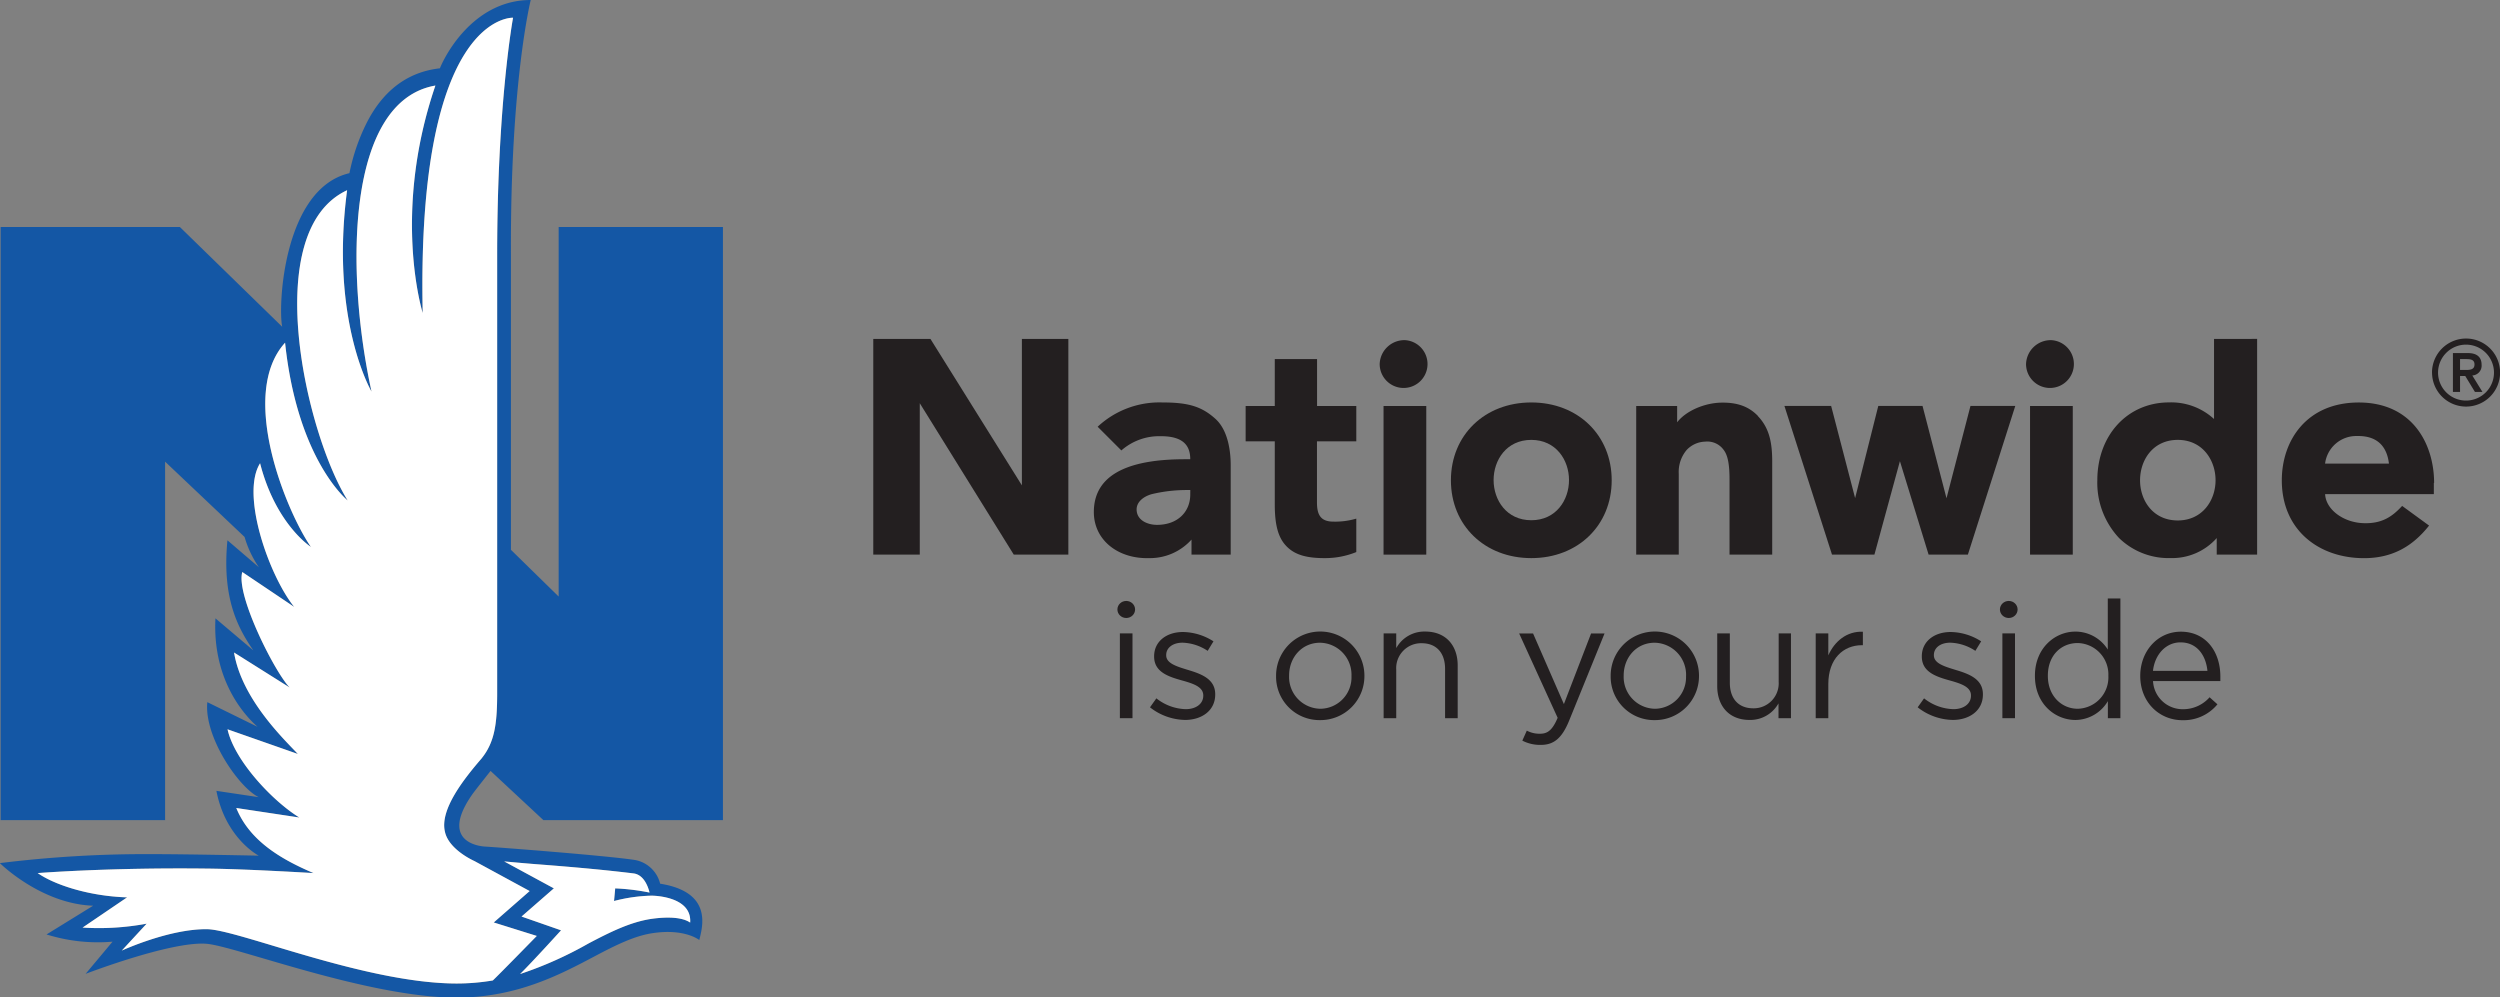 <svg viewBox="0 0 556.96 222.2" xmlns="http://www.w3.org/2000/svg"><rect x="0" y="0" width="556.96" height="222.2" fill="#808080" stroke="none"/><path d="m121.06 182.71h40v-132.14h-36.6v82.33l-10.63-10.41v-65.64c-.19-38.56 4.41-56.85 4.41-56.85-12.4 0-18.84 11.75-20.24 15.22-7 .78-12.7 4.78-16.52 12.58a44.32 44.32 0 0 0 -3.63 10.78c-14.68 3.42-15.95 29.53-14.98 34.22l-22.8-22.23h-39.93v132.14h36.64v-79.86l17.71 16.78a23.3 23.3 0 0 0 3.18 6.74l-7-6c-1.26 13 2.39 19.61 5.77 24.53l-8.44-7.14c-.66 12.87 5.56 20.77 9.37 24.16l-11.18-5.49c-.77 7.7 7 19 11.45 21.17l-9.43-1.41c2.05 10.62 9.43 14.44 9.43 14.44s-16.11-.34-23.52-.34a264.36 264.36 0 0 0 -34.15 2s9.12 9.07 20.78 9.49l-10.38 6.4a38.3 38.3 0 0 0 14.7 1.61l-6 7.17s18.87-7.26 26.84-6.71c6.34.44 35.95 12 55.82 12 13.34 0 23-5.1 30.76-9.21 4.74-2.5 8.82-4.53 12.85-5.14 7.2-1.11 10.45 1.52 10.45 1.52.74-3 3-10.68-8.72-12.55a7.09 7.09 0 0 0 -5.51-5.26c-6.28-1-32.69-3-33.46-3-2.27-.14-9.89-1.61-2.88-11.64.53-.76 4.07-5.22 4.07-5.22zm-.94 9.87c8.67.67 14.83 1.25 21 2 2.34.29 3.27 3 3.58 4.27a48.71 48.71 0 0 0 -7.65-.93l-.26 2.81a36.07 36.07 0 0 1 8.39-1.19s9 0 8.57 6c-2.45-1.7-7.48-1-8.9-.79-4.52.74-8.82 2.84-13.79 5.46a84.91 84.91 0 0 1 -15.2 6.79c2.53-2.46 9.13-9.74 9.13-9.74l-8.8-3.07 7.2-6.28-11.07-6c2.77.25 5.38.49 7.81.67zm-12.79-23.67c-4.08 4.73-9.37 11.45-8.22 16.36.85 4.06 6.58 6.56 6.58 6.56l12.31 6.68-8 7 9.59 3s-8.79 9-9.8 9.92a48.07 48.07 0 0 1 -8 .68c-20.35 0-48.66-12-55.66-12.1-8.44-.1-19 4.77-19 4.77l5.54-6a57.92 57.92 0 0 1 -14.27.87l9.91-6.73c-8.7-.28-16.32-2.88-19.91-5.41 0 0 16-1.27 37.75-1 8.79.09 23.7 1 23.7 1-7.37-3.13-14.26-7.25-17.21-14.5l14.05 2.12c-5.9-3.61-14.46-12.65-16-19.65l15.66 5.49c-2.78-3-12.47-12.09-14.21-22.6l12.4 7.8c-3.25-3.27-12.06-20.65-10.56-25.73l11.56 7.77c-5.53-6.84-12-25-7.6-32 3.51 13.66 11.33 18.64 11.33 18.64-5.27-7.55-16.33-33.85-5.76-45.5 2.78 26.28 13.95 35.15 13.95 35.15-9.25-14.74-19.78-60-.13-69.12-3.85 29.06 5.44 44.86 5.44 44.86-5.86-26.77-5.67-64.71 14.23-68.18-9.77 28.6-2.83 50.66-2.83 50.66-1.43-66.9 20.13-65.77 20.13-65.77s-3.54 19-3.54 52.86v97.78c-.01 6.74-.59 10.77-3.43 14.32z" fill="#1457a5"/><path d="m313 75.78a5.33 5.33 0 1 1 -5.63 5.32 5.51 5.51 0 0 1 5.63-5.32" fill="#231f20"/><path d="m457 75.78a5.33 5.33 0 1 1 -5.63 5.32 5.51 5.51 0 0 1 5.63-5.32" fill="#231f20"/><path d="m265.18 109.17h-.85a33.55 33.55 0 0 0 -7.71.91c-1.85.51-3.4 1.72-3.4 3.41 0 2.39 2.39 3.44 4.54 3.44 4.64 0 7.41-2.94 7.41-6.75zm9-5.55v19.94h-8.73v-3.35a12.44 12.44 0 0 1 -9.46 4.13c-6.88.2-12.3-4-12.3-10.26 0-9.65 10.28-11.77 20.35-11.77h1.13c0-2.67-1.18-5.13-6.5-5.13a12.8 12.8 0 0 0 -8.85 3.17l-5.28-5.28a20.17 20.17 0 0 1 14.39-5.41c5.59 0 8.65.79 11.78 3.59 3 2.64 3.47 7.61 3.47 10.37" fill="#231f20"/><path d="m293.42 90.45v-10.45h-9.42v10.45h-6.49v7.87h6.49v14.06c0 4.71.8 7.5 2.67 9.38s4.46 2.58 8.44 2.58a18.45 18.45 0 0 0 7.05-1.35v-7.45a16.61 16.61 0 0 1 -5.09.67c-2.92 0-3.67-1.6-3.67-4.29v-13.6h8.76v-7.87z" fill="#231f20"/><path d="m532.22 103.29c-.42-3.61-2.4-6.25-7.1-6.15a7 7 0 0 0 -7.13 6.15zm10 4.3v2.5h-24.22c.16 3.38 4 6.29 8.48 6.46 4.21.17 6.51-1.49 8.68-3.84l6 4.38c-3.63 4.59-8.13 7.26-14.49 7.26-10.09 0-18.32-6.27-18.32-17.34 0-8.85 5.51-17.34 17.15-17.34 12 0 16.78 9.3 16.78 17.93" fill="#231f20"/><path d="m227.66 75.51v32.62l-20.37-32.62h-12.74v48.05h10.36v-33.73l20.94 33.73h12.16v-48.05z" fill="#231f20"/><path d="m438.99 90.44-5.34 20.57-5.34-20.57h-9.86l-5.16 20.53-5.34-20.53h-10.41l10.6 33.12h9.45l5.68-20.82 6.39 20.82h8.75l10.56-33.12z" fill="#231f20"/><path d="m308.23 90.45h9.52v33.11h-9.52z" fill="#231f20"/><path d="m452.26 90.45h9.52v33.11h-9.52z" fill="#231f20"/><path d="m391.67 92.7c-2-2.08-4.49-3.06-8.18-3s-7.85 1.79-9.85 4.38v-3.63h-9.12v33.11h9.48v-18a7.58 7.58 0 0 1 1.74-5.29 5.87 5.87 0 0 1 4.15-1.88 4.47 4.47 0 0 1 4.12 1.85c1 1.29 1.3 3.54 1.3 6.57v16.75h9.51v-20.68c0-4-.52-7.4-3.2-10.19" fill="#231f20"/><path d="m493.59 107c0-4.46-2.88-9-8.42-9s-8.4 4.5-8.4 9 2.88 8.95 8.4 8.95 8.42-4.51 8.42-8.95m9.26-31.5v48.05h-9v-3.68a13.28 13.28 0 0 1 -10.28 4.46 15.8 15.8 0 0 1 -11.48-4.47 18 18 0 0 1 -4.84-12.86c0-10.06 6.74-17.35 16-17.35a14.09 14.09 0 0 1 10 3.7v-17.84z" fill="#231f20"/><path d="m341.15 98c-5.53 0-8.4 4.5-8.4 8.95s2.87 8.95 8.4 8.95 8.4-4.5 8.4-8.95-2.89-8.95-8.4-8.95m17.91 9c0 10.05-7.52 17.34-17.91 17.34s-17.91-7.29-17.91-17.34 7.52-17.34 17.91-17.34 17.91 7.29 17.91 17.34" fill="#231f20"/><path d="m543.16 83a6.23 6.23 0 1 1 6.23 6.24 6.23 6.23 0 0 1 -6.23-6.24m-1.34 0a7.58 7.58 0 1 0 7.58-7.58 7.59 7.59 0 0 0 -7.59 7.58m6.25-3h1.16c1 0 2.06 0 2.06 1.2s-1.08 1.22-2.06 1.22h-1.16zm-1.59 7.31h1.59v-3.54h1.16l2.16 3.55h1.67l-2.26-3.67a2.19 2.19 0 0 0 2.07-2.38c0-1.67-1-2.61-3.05-2.61h-3.34z" fill="#231f20"/><path d="m120.13 192.58c8.67.67 14.83 1.25 21 2 2.34.29 3.27 3 3.58 4.27a48.71 48.71 0 0 0 -7.65-.93l-.26 2.81a36.07 36.07 0 0 1 8.39-1.19s9 0 8.57 6c-2.45-1.7-7.48-1-8.9-.79-4.52.74-8.82 2.84-13.79 5.46a84.91 84.91 0 0 1 -15.21 6.79c2.53-2.46 9.13-9.74 9.13-9.74l-8.8-3.07 7.2-6.28-11.07-6c2.77.25 5.38.49 7.81.67zm-12.79-23.67c-4.08 4.73-9.37 11.45-8.22 16.36.85 4.06 6.58 6.56 6.58 6.56l12.3 6.68-8 7 9.59 3s-8.79 9-9.8 9.92a48.07 48.07 0 0 1 -8 .68c-20.35 0-48.66-12-55.66-12.1-8.44-.1-19 4.77-19 4.77l5.54-6a57.92 57.92 0 0 1 -14.27.87l9.91-6.73c-8.7-.28-16.32-2.88-19.91-5.41 0 0 16-1.27 37.75-1 8.79.09 23.7 1 23.7 1-7.37-3.13-14.26-7.25-17.21-14.5l14.05 2.12c-5.9-3.61-14.46-12.65-16-19.65l15.66 5.49c-2.78-3-12.47-12.09-14.21-22.6l12.4 7.8c-3.25-3.27-12.06-20.65-10.56-25.73l11.56 7.77c-5.53-6.84-12-25-7.6-32 3.51 13.66 11.33 18.64 11.33 18.64-5.27-7.55-16.33-33.85-5.76-45.5 2.78 26.28 13.95 35.15 13.95 35.15-9.25-14.74-19.78-60-.13-69.12-3.85 29.06 5.44 44.86 5.44 44.86-5.86-26.77-5.67-64.71 14.23-68.18-9.77 28.6-2.83 50.66-2.83 50.66-1.43-66.9 20.13-65.77 20.13-65.77s-3.54 19-3.54 52.86v97.78c-.01 6.74-.59 10.77-3.43 14.32z" fill="#fff"/><g fill="#231f20"><path d="m249.49 141.11h2.81v18.89h-2.81z"/><path d="m256.2 157.58 1.42-2a11 11 0 0 0 6.54 2.41c2.26 0 3.91-1.17 3.91-3v-.07c0-1.9-2.23-2.63-4.71-3.32-3-.84-6.24-1.86-6.24-5.33v-.07c0-3.25 2.7-5.4 6.43-5.4a12.9 12.9 0 0 1 6.79 2.08l-1.29 2.12a10.68 10.68 0 0 0 -5.59-1.82c-2.23 0-3.65 1.17-3.65 2.74v.08c0 1.79 2.34 2.48 4.86 3.25 2.92.88 6.06 2 6.06 5.41v.07c0 3.58-3 5.66-6.72 5.66a13 13 0 0 1 -7.81-2.81z"/><path d="m284.29 150.64v-.07a9.84 9.84 0 0 1 19.68-.07v.07a9.8 9.8 0 0 1 -9.9 9.86 9.67 9.67 0 0 1 -9.78-9.79zm16.8 0v-.07a7.14 7.14 0 0 0 -7-7.38c-4.09 0-6.9 3.32-6.9 7.3v.07a7.08 7.08 0 0 0 7 7.34 7 7 0 0 0 6.9-7.26z"/><path d="m308.25 141.11h2.81v3.28a7.15 7.15 0 0 1 6.46-3.69c4.56 0 7.23 3.07 7.23 7.56v11.74h-2.81v-11c0-3.51-1.9-5.7-5.22-5.7a5.55 5.55 0 0 0 -5.66 5.91v10.79h-2.81z"/><path d="m339.15 165 1-2.23a5.92 5.92 0 0 0 3 .69c1.68 0 2.74-.88 3.87-3.54l-8.58-18.8h3.1l6.87 15.74 6.06-15.74h3l-7.92 19.5c-1.61 3.91-3.43 5.33-6.28 5.33a8.6 8.6 0 0 1 -4.12-.95z"/><path d="m358.83 150.64v-.07a9.84 9.84 0 0 1 19.68-.07v.07a9.8 9.8 0 0 1 -9.9 9.86 9.67 9.67 0 0 1 -9.78-9.79zm16.8 0v-.07a7.14 7.14 0 0 0 -7-7.38c-4.09 0-6.9 3.32-6.9 7.3v.07a7.08 7.08 0 0 0 7 7.34 7 7 0 0 0 6.89-7.26z"/><path d="m382.57 152.83v-11.72h2.81v11c0 3.51 1.9 5.69 5.22 5.69a5.57 5.57 0 0 0 5.66-5.91v-10.78h2.74v18.89h-2.78v-3.3a7.19 7.19 0 0 1 -6.46 3.69c-4.53 0-7.19-3.07-7.19-7.56z"/><path d="m404.51 141.11h2.81v4.89c1.39-3.14 4.13-5.41 7.7-5.26v3h-.22c-4.13 0-7.48 3-7.48 8.66v7.6h-2.81z"/><path d="m427.23 157.58 1.42-2a11 11 0 0 0 6.54 2.41c2.26 0 3.91-1.17 3.91-3v-.07c0-1.9-2.23-2.63-4.71-3.32-3-.84-6.24-1.86-6.24-5.33v-.07c0-3.25 2.7-5.4 6.43-5.4a12.9 12.9 0 0 1 6.79 2.08l-1.29 2.12a10.68 10.68 0 0 0 -5.59-1.82c-2.23 0-3.65 1.17-3.65 2.74v.08c0 1.79 2.34 2.48 4.86 3.25 2.92.88 6.06 2 6.06 5.41v.07c0 3.58-3 5.66-6.72 5.66a13 13 0 0 1 -7.81-2.81z"/><path d="m446.1 141.11h2.81v18.89h-2.81z"/><path d="m453.35 150.6v-.07c0-6.17 4.49-9.82 9-9.82a8.52 8.52 0 0 1 7.23 4v-11.38h2.81v26.67h-2.79v-3.8a8.49 8.49 0 0 1 -7.23 4.2c-4.53-.01-9.02-3.59-9.02-9.8zm16.36 0v-.07a7 7 0 0 0 -6.83-7.27c-3.65 0-6.65 2.7-6.65 7.27v.07c0 4.45 3.07 7.3 6.65 7.3a7 7 0 0 0 6.83-7.33z"/><path d="m486.26 158a7.82 7.82 0 0 0 6-2.66l1.75 1.57a9.75 9.75 0 0 1 -7.78 3.54c-5.18 0-9.42-4-9.42-9.86 0-5.48 3.83-9.86 9.05-9.86 5.59 0 8.8 4.45 8.8 10v1h-15a6.6 6.6 0 0 0 6.6 6.27zm5.52-8.54c-.33-3.43-2.3-6.35-6-6.35-3.25 0-5.73 2.7-6.13 6.35z"/><ellipse cx="447.52" cy="135.78" rx="1.97" ry="1.9"/><ellipse cx="250.91" cy="135.78" rx="1.97" ry="1.9"/></g></svg>